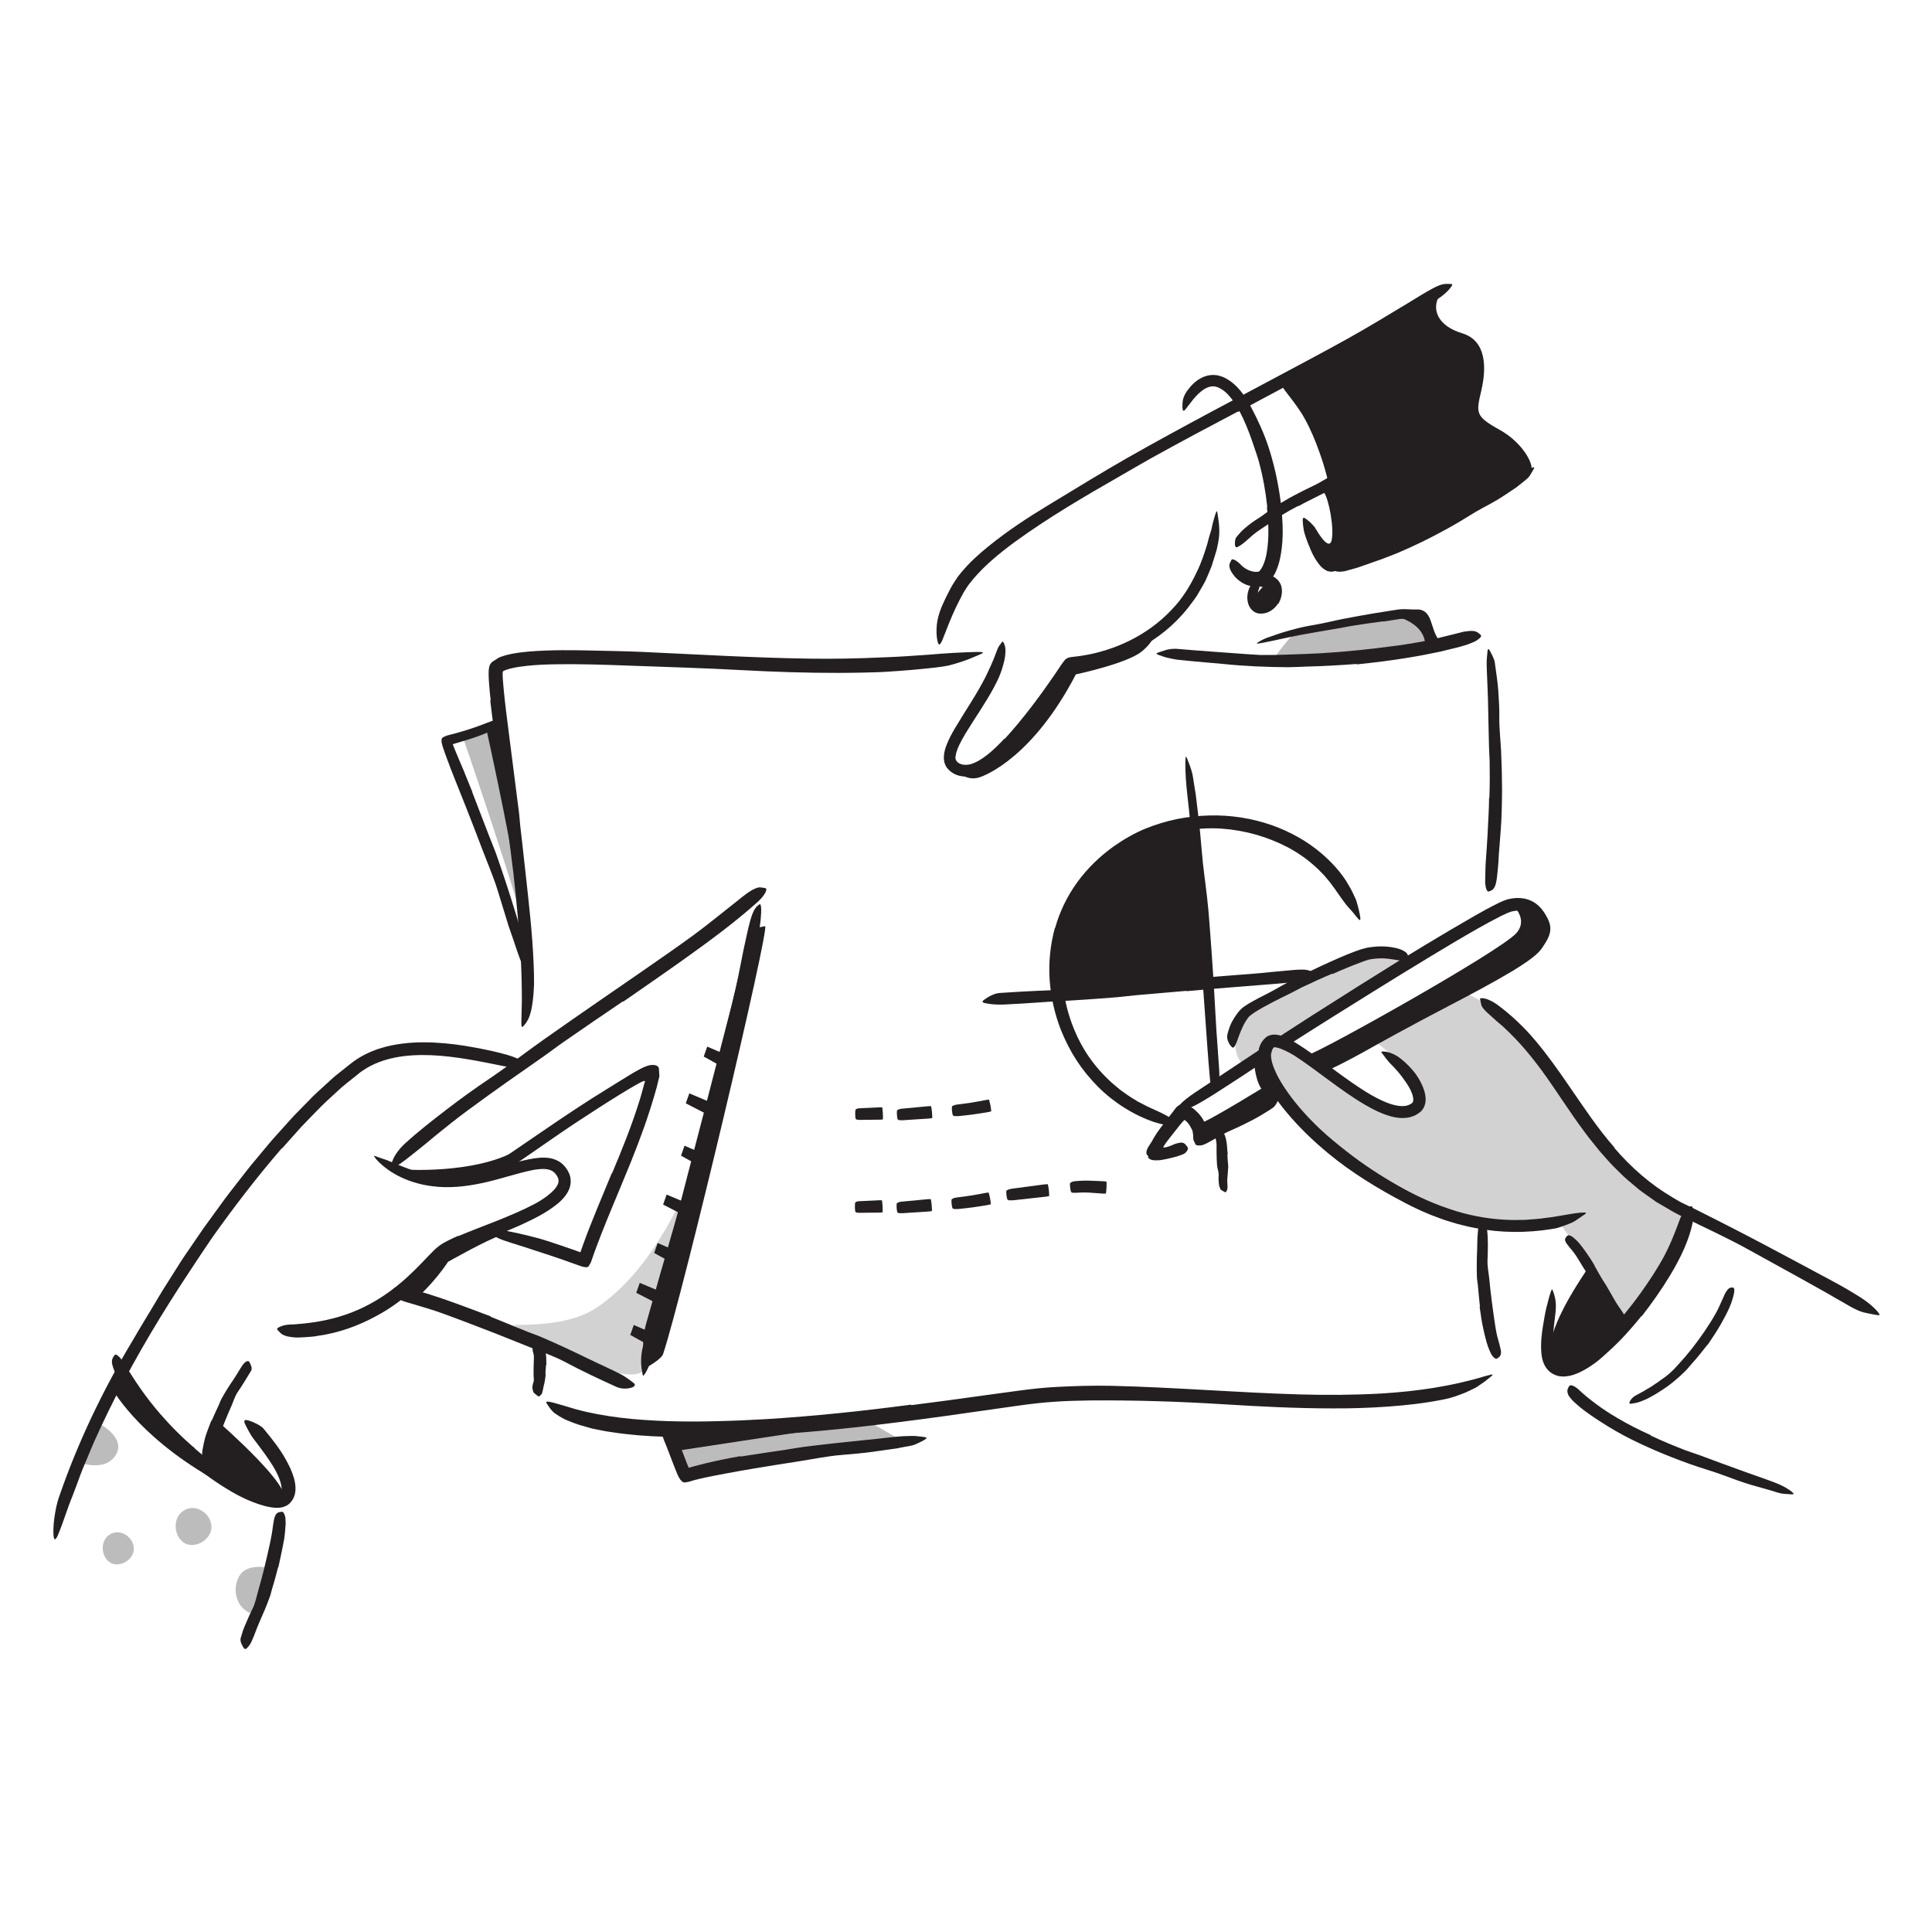 <svg viewBox="0 0 520 520" xmlns="http://www.w3.org/2000/svg"><g fill="#231f20"><path d="m386.33 174.36s-2.54-9.53-5.13-9.55-30.67 4.99-32.24 5.39-7.02 8.34-7.02 8.34 25.54 1.32 36.14-2.45 8.24-1.73 8.24-1.73z" opacity=".3"/><path d="m374.15 165.28c-1.24.22 10.19 1.16 9.45 9.42-.15 1.68-3.07.55-3.07.55h7.53s-4.74-9.24-5.8-9.84-8.11-.13-8.11-.13z"/><path d="m372.26 167.23c-2.85.38-5.69.79-8.52 1.24l-3.09.58c-3.65.58-7.28 1.26-10.92 1.9-1.61.29-3.22.67-4.81 1-2.04.45-4.09.9-6.16 1.25-.65.11-.59-.04-.11-.36.49-.3 1.4-.84 2.55-1.25 4.05-1.46 8.16-2.69 12.44-3.38 2.55-.42 5.16-1.1 7.75-1.61 2.85-.56 5.72-1.06 8.58-1.55 1.76-.3 3.53-.57 5.3-.84l1.02-.16c.37-.05.74-.08 1.1-.09.72-.02 1.42.02 2.09.05l.99.03h.48c.14-.01.33-.01.54 0 .77-.05 1.75.29 2.37.92.96 1.02 1.22 2.16 1.56 3.14.31 1 .62 1.93 1.02 2.78.16.39.4.69.58 1.04.65 1.29.91 1.68.78 2.37-.03.15-.03.33-.07.46-.07.22-.29.29-.66.2-.18-.05-.41-.13-.66-.26-.24-.14-.49-.34-.78-.58-.83-.71-1.43-1.69-1.82-2.66-.42-.97-.7-1.96-.96-2.84-.24-.87-.57-1.67-.79-1.84-.03-.02-.04-.06-.06-.07-.03 0-.05 0-.06-.02 0-.05-.13-.01-.18-.06-.07-.03-.24 0-.36-.02-.04 0-.05 0-.11 0h-.21s-.41.02-.41.02c-1.6 0-2.96-.16-4.08.01l-4.29.67v-.06z"/><path d="m181.55 387.7c-1.04.27 3.81 8.36 3.81 8.36s36.75-5.37 57.25-8.36l-9.83-5.73-51.38 3.34z" opacity=".3"/><path d="m181.39 390.6 48.8-7.41s-49.3.25-49.69 1.19.9 6.22.9 6.22z"/><path d="m199.37 392.03c4.14-.66 8.29-1.28 12.43-1.88 1.51-.23 3.01-.53 4.52-.72 5.34-.67 10.7-1.25 16.05-1.79 2.38-.22 4.77-.49 7.12-.76 1.52-.17 3.04-.33 4.58-.36.77-.02 1.53-.06 2.3-.02.77.09 1.54.17 2.32.26.96.13.82.39.03.84-.4.23-.95.51-1.61.82-.33.15-.68.32-1.07.46-.38.13-.79.24-1.22.31-.76.14-1.5.25-2.26.41l-1.13.23-1.14.16-4.57.64c-3.05.46-6.13.72-9.24.98-3.72.29-7.52 1.09-11.29 1.68-4.14.65-8.29 1.28-12.42 1.99-2.55.42-5.08.88-7.62 1.35-1.57.31-3.17.58-4.73.93-.78.17-1.58.32-2.34.52l-1.15.29-.6.16-.82.26c-.45.07-.9.2-1.34.23-.46-.08-.78-.43-1.06-.78-.59-.79-1.03-2.03-1.27-2.61l-.83-2.13c-.53-1.39-1.07-2.78-1.6-4.17-.24-.6-.48-1.19-.73-1.79-.82-2.25-.8-3.04-.33-3.85.11-.18.2-.4.32-.54.38-.46 1.37.21 2.38 1.83 1.24 2.11 2.1 4.42 2.99 6.68.43 1.13.85 2.27 1.29 3.31l.04.1s0 0 0 0h.02s.01-.01.01-.02c-.31.09.79-.23 1.4-.4 4.19-1.14 8.31-2 12.49-2.73l.02.09z"/><path d="m124.38 197.79s15.64 45.56 17.6 55.37c1.51 7.59-6.59-57.66-6.59-57.66l-11 2.29z" opacity=".3"/><path d="m127.11 213.23 4.63 12.01c.56 1.46 1.19 2.9 1.72 4.37 1.84 5.21 3.57 10.46 5.19 15.75.73 2.34 1.45 4.7 2.1 7.05.9 3 1.57 6.1 1.84 9.24.08.98-.21.89-.72.16-.49-.74-1.32-2.09-1.94-3.76-.56-1.48-1.04-2.97-1.54-4.46l-1.54-4.47c-.93-3.02-1.86-6.05-2.79-9.1-1.1-3.66-2.69-7.31-4.08-10.97-1.52-4.02-3.07-8.04-4.66-12.05-.98-2.47-1.96-4.93-2.95-7.4-.76-1.86-1.46-3.76-2.17-5.65-.36-.98-.68-1.85-1.03-2.95-.2-.68-.43-1.39-.31-1.98.05-.14.06-.33.19-.42.1-.12.26-.17.39-.25.29-.14.59-.29.93-.39.84-.22 1.67-.44 2.5-.66.74-.2 1.47-.42 2.2-.64 1.45-.44 2.88-.93 4.3-1.45.63-.22 1.22-.49 1.85-.71 2.29-.92 3.08-1.02 3.82-.72.17.07.38.12.5.21.21.15.12.42-.22.79s-.94.83-1.78 1.3c-2.52 1.28-5.23 2.29-8.01 3.13-1.22.36-2.44.73-3.67 1.09v.02.01l.37.96c.78 1.94 1.64 3.92 2.48 5.89l2.43 6-.07.03z"/><path d="m111.84 349.67s4.93-4.25 8.74-10.04c0 0 10.51-5.98 14.49-7.25s-4.14-1.52-4.14-1.52l-11.31 5.24-10.94 11.83z"/><path d="m108.73 314.78s18.64 1.27 29.93-4.94l-4.82 6.3s-15.08 5.38-23.82.45c-3.82-2.16-1.28-1.8-1.28-1.8z"/><path d="m130.93 196.34s9.4 42.57 8.97 49c-.33 5.02.46-8.72.46-8.72l-4.98-41.12z"/><path d="m333.95 285.84s-3.34-3.96 0-10.87c3.34-6.92 31.76-19.4 35.75-19.17s9.38 3.74 9.38 3.74l-32.94 20.94s-1.34-2.24-3.76.21-2.43 3.86-2.43 3.86l-5.99 1.29z" opacity=".2"/><path d="m370.61 280.76s8.1 5.63 9.59 10.51 3.05 5.85-1.45 7.45c0 0-14.61-3.02-24.78-12.6-10.18-9.59-9.17-7.87-11.59-5.42s-1.37 7.91.87 12.89c2.24 4.97 24.89 23.92 34.75 28.13s21.31 10.97 29.61 9.16 11.7-2.33 11.7-2.33 18.34 25.37 18.28 27.91 18.05-26.75 16.9-29.89-17.45-6.76-24.83-19.77c-7.37-13.01-24.45-32.7-28.62-35.7-4.17-3.01-6.9-3.9-6.9-3.9l-23.53 13.6z" opacity=".2"/><path d="m325.22 265.85-4.7-44.29s-21.71 3.37-29.86 18.44-5.95 28.32-5.95 28.32l40.51-2.48z"/><path d="m319.34 266.69-13.66 1.18c-1.66.15-3.32.39-4.98.53-5.87.48-11.76.88-17.65 1.18-2.61.16-5.24.33-7.83.52-3.33.12-6.69.64-10.04-.09-1.04-.22-.9-.54-.03-1.12.44-.28 1.05-.72 1.8-1.03.37-.16.77-.34 1.2-.45.43-.09.88-.16 1.36-.18 6.72-.45 13.45-.74 20.28-.98 4.09-.12 8.31-.72 12.47-1.12l13.76-1.3 8.49-.75c4.29-.34 8.6-.68 12.86-1.01 1.66-.12 3.3-.28 4.93-.46 1.64-.15 3.27-.3 4.91-.45.72-.06 1.43-.15 2.16-.17.68-.02 1.24-.03 1.71-.01.47.03.85.11 1.17.2.31.09.56.2.77.34.21.16.37.35.51.54.13.18.31.33.38.48.26.4-.84 1.23-2.79 1.51-5.8.66-11.9 1.05-18.04 1.56-4.56.37-9.15.73-13.74 1.17v-.08z"/><path d="m283.99 249.76c1.23-4.44 3.29-8.65 6-12.36 2.7-3.72 6.03-6.92 9.74-9.58 2.72-1.91 5.61-3.59 8.68-4.84 2.71-1.09 5.5-1.93 8.35-2.53 2.85-.57 5.74-.89 8.63-.96 5.79-.18 11.59.75 17.05 2.65 4.83 1.74 9.42 4.27 13.3 7.61 2.49 2.14 4.77 4.58 6.57 7.35.43.7.84 1.42 1.25 2.13.4.72.72 1.48 1.08 2.22.39.72.57 1.54.8 2.33.24.78.4 1.59.56 2.39.37 2 .03 1.78-1.06.4-.28-.35-.61-.76-.98-1.22-.44-.44-.85-.96-1.34-1.49-.46-.55-.91-1.15-1.37-1.79-.45-.64-.93-1.32-1.42-2.02-.4-.64-.87-1.24-1.33-1.84l-.67-.91-.73-.86-.73-.86-.79-.81c-.52-.55-1.05-1.08-1.62-1.57-2.23-2.03-4.73-3.76-7.42-5.18-5.39-2.81-11.43-4.54-17.68-4.99-3.74-.27-7.6.03-11.38.83-3.77.83-7.44 2.17-10.86 3.89-7.49 3.82-13.89 10.04-17.38 17.77-1.12 2.35-1.88 4.87-2.48 7.41-.58 2.55-.81 5.18-.87 7.8-.05 7.95 2.25 15.99 6.51 22.69 1.67 2.59 3.64 4.95 5.82 7.05 1.08 1.07 2.26 2.01 3.43 2.97l1.84 1.31c.61.45 1.27.8 1.91 1.21l.84.52.88.45c.59.29 1.16.62 1.76.91 2.24 1.06 3.75 1.66 4.76 2.25.51.28.92.49 1.24.75s.56.52.77.79c.19.25.46.51.56.71.17.34-.28.47-1.27.48-.5.02-1.12-.05-1.87-.17-.73-.16-1.57-.38-2.51-.67-5.48-1.9-10.71-5.16-15.04-9.48-2.15-2.17-4.11-4.56-5.8-7.15-1.67-2.6-3.08-5.38-4.23-8.27-1.66-4.31-2.68-8.88-2.99-13.51-.29-4.63.2-9.33 1.42-13.82h.09z"/><path d="m330.36 310.71c.02.78.08 1.57.16 2.42 0 .32.08.62.06.94-.06 1.14-.17 2.27-.25 3.36-.02.49 0 .97.04 1.45.03.31.02.61 0 .92.01.31-.2.62-.32.94-.1.2-.26.18-.54.03-.14-.07-.33-.18-.53-.3-.1-.06-.2-.13-.3-.2-.05-.04-.09-.08-.15-.11-.02-.04-.05-.08-.06-.12-.11-.3-.24-.6-.33-.9-.05-.3-.09-.6-.12-.91-.06-.6-.07-1.21-.02-1.83.08-.74-.21-1.46-.34-2.19-.08-.4-.12-.82-.13-1.24l-.06-1.31c0-.54-.02-1.08-.03-1.61-.02-.81.04-1.61-.03-2.4-.04-.61-.25-1.2-.37-1.8-.03-.13-.08-.26-.09-.4-.03-.25.02-.41.19-.53.08-.06.17-.11.28-.14.14-.04.31-.07.46-.1l.35-.07c.23-.05 1.03.14 1.22.49.53 1.05.68 2.15.79 3.23.08.81.11 1.6.2 2.38h-.07z"/><path d="m323.32 258.7c-.33-4.57-.7-9.15-1.1-13.72-.12-1.67-.33-3.33-.44-5-.4-5.89-.83-11.79-1.34-17.68-.22-2.61-.52-5.23-.81-7.82-.37-3.32-.68-6.68-.57-10.04.02-1.05.18-.92.54-.07.32.86 1.02 2.42 1.41 4.31l.81 5.05c.21 1.69.41 3.39.62 5.08.39 3.39.75 6.8 1.02 10.23.31 4.11.97 8.35 1.43 12.54l.36 3.46.28 3.47.52 6.94c.19 2.85.39 5.7.58 8.54.25 4.32.5 8.65.74 12.94.24 3.33.47 6.6.7 9.89.05.73.11 1.44.12 2.17.04 1.36 0 2.26-.17 2.89-.07.32-.16.56-.28.77-.14.21-.31.37-.46.51-.14.13-.26.31-.35.38-.23.26-1.04-.85-1.24-2.82-.55-5.85-.94-12-1.39-18.19-.32-4.6-.66-9.22-1.05-13.82h.07z"/><path d="m427.36 341.18c.28.42-14.43 19.38-9.18 27.26 4.05 6.07 19.39-12 19.39-12l-10.22-15.26z"/><path d="m337.51 285.52c.07.89.37 5.77 2.41 8.06s4.68 0 4.68 0l-4.64-10.44z"/><path d="m407.13 243.64s4.32 3.66 1.03 7.47c-4.24 4.89-53.69 32.51-56.21 32.84s4.98 3.57 4.98 3.57 54.72-28.33 57.45-34.23c4.6-9.95-7.25-9.65-7.25-9.65z"/><path d="m342.35 291.27s-17.71 10.95-19.17 10.97.91 3.92.91 3.92l21.11-11.39z"/><path d="m21.06 393.53s7.46 3 10.27-2.22c2.49-4.63-4.99-8.37-4.99-8.37z" opacity=".3"/><path d="m52.68 405.98c-1.39-.28-2.88.06-4.06 1.27-2.05 2.1-1.68 5.99.61 7.78 2.86 2.24 7.71-.51 7.68-4.03-.02-2.54-2-4.57-4.23-5.02z" opacity=".3"/><path d="m32.35 412.5c-1.21-.24-2.5.05-3.53 1.1-1.78 1.82-1.46 5.2.53 6.76 2.49 1.94 6.7-.44 6.67-3.5-.02-2.2-1.73-3.97-3.67-4.36z" opacity=".3"/><path d="m72.52 422.01s-5.58-1.34-7.84 1.77-1.76 9.32 3.92 10.87c0 0 3.72-7.77 3.92-12.64z" opacity=".3"/><path d="m29.95 373.37s6.52 12.6 26.96 24.42c4.6 2.66-23.35-23.72-24.03-28.09s-2.93 3.67-2.93 3.67z"/><path d="m54.06 393.23s17.77 12.57 21.74 10.7c4.73-2.23-16.75-20.99-16.75-20.99l-4.99 10.3z"/><path d="m259.5 208.9s1.69.99 3.81.42 14.82-5.79 26.26-27.81c0 0 13.84-2.92 17.79-6.21s3.35-5.41 3.35-5.41-20.73 9.75-22.63 8.78c-1.89-.97-11.49 16.44-15.82 20.58-3.35 3.2-12.75 9.65-12.75 9.65z"/><path d="m337.67 160.76s2.96-4.8 5.11-4.04 1.45 5.21-1.16 6.63c-2.61 1.43-4.58 1.04-3.95-2.59z"/><path d="m354.23 142.5s3.5 6.21 4.2 2.82-.86-11.27-2.1-12.8 2.9-2.87 2.9-2.87 3.14 17.13 1.14 21.11-5.12 1.79-5.35-1.07-2.07-6.25-2.07-6.25l1.27-.94z"/><path d="m345.26 101.81c.69.86 14.23 20.23 14.95 33.79.72 13.55-.05 17.08-.05 17.08s19.73-6.28 26.3-10.13 23.84-14.64 25.38-15.63-1.56-7.56-8.2-11.23-6.35-4.52-4.94-10.59 1.43-13.41-5.14-15.39-8.1-6.3-6.39-9.7-21.48 10.7-22.05 10.98-19.87 10.82-19.87 10.82z"/><path d="m75.83 309.07c-6.64 7.68-12.84 15.76-18.74 24.07-2.08 3.08-4.17 6.15-6.19 9.27-7.24 10.92-13.99 22.19-19.95 33.87-2.61 5.2-5.16 10.47-7.32 15.82-.7 1.71-1.47 3.41-2.1 5.15-.64 1.74-1.27 3.49-1.94 5.21-1.43 3.43-2.46 6.99-3.88 10.42-.86 2.15-1.31 1.71-1.34-.36-.01-1.03.04-2.48.29-4.19.26-1.7.59-3.71 1.34-5.74 5.02-14.52 11.68-28.4 19.6-41.61 2.3-3.99 4.8-7.98 7.19-12.05 1.2-2.03 2.51-4.01 3.76-6.02 1.27-2 2.5-4.02 3.86-5.95l4.39-6.41 4.57-6.29c1.5-2.11 3.11-4.14 4.7-6.19 1.59-2.04 3.16-4.11 4.85-6.08 2.05-2.44 4.04-4.94 6.22-7.28l3.2-3.56c1.07-1.19 2.22-2.3 3.33-3.45l2.54-2.6c.86-.85 1.78-1.65 2.67-2.48l2.69-2.46c.91-.81 1.9-1.53 2.84-2.3.96-.75 1.88-1.53 2.88-2.26 1.03-.72 2.11-1.38 3.23-1.92 2.24-1.11 4.63-1.87 7.05-2.35 3.76-.75 7.55-.9 11.28-.72 3.74.17 7.42.68 11.07 1.36 1.61.31 3.18.6 4.77.97 1.48.35 2.69.66 3.71.94 1.01.29 1.8.59 2.45.84 1.3.5 2 .97 2.55 1.49.25.23.61.46.75.65.54.58-2.16.91-6.53.1-6.42-1.3-12.92-2.66-19.5-2.95-3.27-.13-6.55 0-9.7.61-3.13.63-6.13 1.71-8.69 3.47l-.72.49-.73.59-1.46 1.17c-.97.79-1.97 1.54-2.92 2.37-1.85 1.73-3.75 3.39-5.56 5.18-1.77 1.83-3.58 3.63-5.32 5.49l-5.11 5.72-.07-.05z"/><path d="m123.33 332.71c3.54-1.5 7.04-2.78 10.49-4.16 3.44-1.39 6.85-2.8 10.03-4.49 1.16-.62 2.27-1.3 3.27-2.06 1-.75 1.92-1.56 2.53-2.4.55-.75.77-1.43.67-2.08-.09-.63-.66-1.55-1.25-2.04-.61-.51-1.44-.79-2.45-.84-1.01-.04-2.11.08-3.23.28-4.51.91-9.15 2.6-13.95 3.57-4.25.89-8.72 1.37-13.09.78-5.58-.69-11.16-3.02-14.98-7.12-1.08-1.4-.93-1.18.5-.67.37.11.78.28 1.27.44.51.13 1.02.36 1.59.58.56.24 1.15.49 1.8.73.64.24 1.28.56 1.98.81 2.42.98 4.89 1.78 7.47 2.1 2.56.35 5.18.32 7.79.02 2.62-.25 5.26-.77 7.91-1.42s5.32-1.44 8.09-2.13c1.67-.4 3.39-.81 5.27-.98.46-.06.97-.04 1.45-.06.5.02 1.01.06 1.52.14 1.04.2 2.13.59 3.03 1.31.46.33.82.77 1.18 1.18.29.46.62.85.84 1.39.54 1 .67 2.36.42 3.5-.24 1.19-.84 2.12-1.45 2.92-.32.39-.64.78-.99 1.1-.34.35-.7.66-1.06.95-3.19 2.56-6.68 4.2-10.15 5.79-3.49 1.55-7.03 2.91-10.52 4.3-2.15.86-4.29 1.71-6.33 2.68-1 .49-2.02.98-2.78 1.61-.19.16-.38.3-.57.48l-.59.59c-.39.38-.79.81-1.19 1.22-2.4 2.55-4.92 5.13-7.68 7.41-2.77 2.27-5.7 4.37-8.86 6.05-4.87 2.66-10.12 4.56-15.62 5.33-1.2.26-2.4.29-3.63.39-1.14.04-2.09.15-2.88.05-.79-.08-1.43-.16-1.94-.3-.52-.14-.92-.3-1.25-.49-.33-.21-.57-.45-.79-.7-.2-.22-.46-.43-.57-.61-.18-.31.19-.55 1.01-.89.82-.36 2.05-.5 3.6-.52 4.62-.32 9.26-1.06 13.71-2.59 4.46-1.51 8.69-3.8 12.53-6.7 2.87-2.14 5.51-4.61 8.08-7.29l1.96-2.05c.32-.34.68-.7 1.05-1.06l.54-.54c.2-.19.46-.39.69-.58.95-.82 1.91-1.28 2.81-1.75.91-.47 1.8-.87 2.69-1.26l.05.08z"/><path d="m56.97 382.39c.63-1.44 1.27-2.87 1.95-4.3.25-.52.39-1.08.69-1.59.98-1.79 2.09-3.53 3.24-5.21.49-.76.98-1.52 1.43-2.29.31-.48.6-.98.92-1.46.36-.45.66-.95 1.31-1.17.41-.13.58.07.83.64.12.28.3.68.37 1.04.06.35.01.67-.15.93-1.15 1.87-2.23 3.74-3.51 5.59-.78 1.1-1.17 2.47-1.71 3.73-.61 1.39-1.23 2.79-1.79 4.22-.36.88-.7 1.76-1.02 2.66-.48 1.36-1 2.71-1.43 4.09-.33 1.07-.42 2.19-.72 3.26-.07.23-.11.47-.23.69-.41.83-.73 1.03-1.39 1.01-.15 0-.3 0-.44-.01-.46-.06-.74-.55-.83-1.27-.16-1.08-.12-2.13.09-3.13.17-1.02.42-2.03.68-3.04.46-1.48 1.06-2.94 1.61-4.42l.08.03z"/><path d="m52.48 389.91c3.28 2.86 6.77 5.5 10.48 7.75 1.36.82 2.79 1.47 4.19 2.17 1.54.76 3.12 1.45 4.69 1.92.78.23 1.56.4 2.26.46.77.02.99.03 1.29-.22.16-.14.27-.32.33-.55.08-.28.1-.67.06-1.08-.07-.83-.37-1.78-.73-2.69-.9-2.21-2.32-4.31-3.76-6.33-.92-1.31-1.92-2.57-2.89-3.88l-.72-.99-.62-1.07c-.41-.72-.8-1.46-1.16-2.24-.43-1.02.14-1.12 1.15-.79.51.16 1.17.42 1.89.78.36.18.74.39 1.11.64.18.13.37.26.56.39.16.16.32.33.46.51 2.06 2.52 4.18 5.1 5.85 8.13.84 1.52 1.64 3.09 2.18 4.95.26.94.47 1.95.43 3.13-.01.3-.03.59-.1.92l-.1.48c-.05.18-.11.35-.18.52-.24.7-.7 1.29-1.18 1.82-.19.15-.38.32-.58.45-.37.23-.77.41-1.19.53-.4.12-.91.19-1.22.2-.7.04-1.33-.02-1.92-.11-1.19-.17-2.26-.48-3.31-.82-2.09-.69-4.05-1.56-5.92-2.56-4.08-2.22-7.86-4.85-11.42-7.72-2.19-1.77-4.28-3.65-6.3-5.61-3.06-2.97-5.86-6.2-8.45-9.55-2.01-2.6-3.98-5.19-5.64-8.05-.37-.63-.7-1.26-1.01-1.92-.55-1.24-.82-2.11-.88-2.76-.04-.66.12-1.1.38-1.5.12-.18.23-.4.36-.52.22-.21.54-.1.94.25s.93.93 1.39 1.74c.71 1.2 1.54 2.34 2.27 3.54.75 1.19 1.54 2.37 2.36 3.54 1.64 2.34 3.43 4.64 5.35 6.85 2.85 3.28 5.95 6.39 9.31 9.22l-.05.07z"/><path d="m74.85 421.83c-.5 1.91-.99 3.84-1.6 5.74-.21.7-.34 1.41-.59 2.1-.86 2.43-1.88 4.79-2.92 7.11-.45 1.04-.84 2.1-1.24 3.14-.55 1.32-.97 2.72-2.14 3.76-.39.31-.61.14-.94-.42-.36-.58-.84-1.54-.65-2.33.21-.68.42-1.37.62-2.05.22-.67.53-1.31.8-1.97.54-1.31 1.14-2.6 1.77-3.9.78-1.55 1.09-3.32 1.58-5 .5-1.86 1.05-3.72 1.51-5.62.29-1.16.57-2.34.83-3.52.39-1.79.84-3.59 1.16-5.39.28-1.4.4-2.81.66-4.21.05-.31.12-.61.22-.91.1-.28.2-.5.29-.68.11-.18.26-.31.39-.41.26-.21.53-.29.85-.33.15-.02.29-.05.42-.05.41 0 .7.58.93 1.5.02.64.11 1.31.07 1.94-.03.64-.09 1.27-.15 1.91-.09 1.28-.31 2.56-.58 3.83-.37 1.9-.8 3.82-1.22 5.76h-.09z"/><path d="m270.41 198.88c4.86-5.3 9.27-11.21 13.45-17.31l1.48-2.19.38-.56.2-.28.31-.43c.24-.3.46-.62.77-.82l.25-.11c.03-.13.16-.08.24-.13.18-.06.36-.09.53-.16l1.72-.21c.45-.06.91-.1 1.37-.18 9.07-1.4 17.86-5.6 24.23-12.39 2.89-2.95 5.09-6.55 6.81-10.25 1.18-2.36 2-4.89 2.78-7.41l.5-1.92.59-1.91.44-1.95c.16-.65.37-1.29.55-1.94.51-1.62.57-1.4.77.07.21 1.46.74 4.26.06 7.42-.16.69-.26 1.4-.47 2.08l-.63 2.05-.64 2.05c-.26.67-.55 1.33-.82 1.99-.27.67-.57 1.32-.87 1.98-.3.65-.7 1.26-1.05 1.89l-1.09 1.87c-.36.62-.83 1.19-1.24 1.78-3.35 4.72-7.74 8.7-12.74 11.6-2.98 1.65-6.08 3.23-9.4 4.3-.81.32-1.65.54-2.49.78-.84.23-1.67.51-2.53.66-.85.18-1.71.37-2.56.53l-2.28.31s-.06 0-.08 0c-.08 0-.14.05-.19.11l-.17.22-.78 1.13-1.57 2.32c-1.05 1.55-2.11 3.11-3.2 4.64-2.19 3.07-4.42 6.12-6.91 8.98-1.53 1.77-3.12 3.49-4.82 5.11-1.71 1.62-3.52 3.16-5.59 4.43-1.57.93-3.31 1.78-5.32 1.95-2.02.15-4.16-.55-5.52-2.31-.15-.24-.32-.46-.43-.72l-.28-.78c-.1-.53-.17-1.07-.13-1.57.05-1.02.3-1.95.62-2.82.64-1.74 1.5-3.3 2.39-4.82 2.79-4.68 5.8-9.03 8.15-13.66.52-1.01.94-2.03 1.44-3.04 1.7-3.8 1.77-5 2.64-5.88.16-.2.31-.49.44-.62.22-.22.42.1.71.97.27.86.27 2.27-.1 3.96-.28 1.24-.64 2.48-1.09 3.66-.44 1.2-1.03 2.31-1.6 3.43-1.18 2.22-2.5 4.35-3.84 6.45-1.34 2.09-2.71 4.16-3.96 6.23-.61 1.03-1.19 2.07-1.68 3.1-.48 1.02-.85 2.06-.95 2.9-.5 1.95 2.25 3.18 5.09 1.83 1.44-.6 2.84-1.64 4.18-2.75 1.34-1.13 2.61-2.4 3.84-3.72l.07.05z"/><path d="m333.12 110.8c-7.77 4.1-15.52 8.21-23.19 12.47-2.8 1.55-5.54 3.2-8.32 4.78-9.77 5.59-19.51 11.29-28.58 17.89-3.98 2.95-7.89 6.14-11 9.8-.47.6-.99 1.18-1.43 1.79-.4.64-.83 1.23-1.22 1.9-.77 1.37-1.48 2.76-2.15 4.17-1.33 2.83-2.44 5.73-3.58 8.66-.8 1.8-1.13 1.5-1.44-.34-.16-.92-.19-2.2-.07-3.74.16-1.52.62-3.25 1.37-5.01.67-1.56 1.41-3.08 2.21-4.57l.61-1.11c.22-.37.49-.76.73-1.14l.75-1.14.83-1.03c2.23-2.72 4.75-4.99 7.35-7.09 5.19-4.23 10.74-7.85 16.4-11.27 6.78-4.08 13.75-8.42 20.76-12.42 7.71-4.39 15.5-8.61 23.31-12.8 4.81-2.56 9.62-5.13 14.43-7.69 7.28-3.89 14.61-7.74 21.76-11.72 5.56-3.09 10.89-6.34 16.26-9.58 1.18-.72 2.33-1.43 3.52-2.15 2.21-1.33 3.7-2.15 4.82-2.61 1.14-.42 1.91-.49 2.59-.43.31.02.68-.01.88.03.34.08.11.48-.52 1.25-.63.78-1.74 1.82-3.34 2.85-9.38 6.34-19.79 12.08-30.25 17.79-7.8 4.17-15.63 8.37-23.45 12.55l-.05-.07z"/><path d="m359.89 125.16c1 3.63 1.74 7.32 2.24 11.05.17 1.36.43 2.71.5 4.09.14 2.43.17 4.87-.16 7.37-.17 1.25-.4 2.49-.97 3.84l-.24.5c-.11.17-.24.35-.38.56-.13.21-.32.33-.49.49l-.25.23-.3.17c-.38.23-.9.38-1.41.41-.52 0-1.04-.1-1.43-.3-1.42-.74-2.05-1.77-2.71-2.71-.62-.96-1.13-1.94-1.54-2.93-.55-1.27-1.06-2.54-1.47-3.85l-.29-.98-.17-1.01c-.11-.68-.17-1.36-.19-2.05 0-.87.31-.83 1-.29.34.27.84.64 1.3 1.12.24.24.48.5.72.78.12.14.22.29.35.44.08.16.16.33.23.5.5 1.22 1.02 2.42 1.58 3.57.28.57.58 1.12.87 1.66.26.55.55 1.06.84 1.51.28.44.6.84.78.99.04.03.08.07.08.07s0 .05-.02.08l-.02.05c-.03.07-.05.15-.06.24-.05.18.04.18-.12-.2-.04-.07.03-.03.04-.04l.07-.02s0 0 .07-.05c.05-.06.11-.17.17-.26.13-.16.22-.45.34-.68l.26-.84c.37-1.42.45-3.04.41-4.65-.03-1.62-.21-3.26-.38-4.88-.39-3.58-1.04-7.16-1.95-10.68-.55-2.17-1.19-4.32-1.95-6.43-1.13-3.2-2.42-6.37-4.06-9.31-1.26-2.3-2.82-4.35-4.39-6.37-.32-.46-.68-.88-1.02-1.34-.31-.43-.55-.79-.74-1.11-.18-.32-.25-.64-.33-.9-.14-.52-.12-.9 0-1.29.05-.18.08-.38.14-.52.22-.45 1.12-.06 2.56.87.87.85 1.77 1.71 2.59 2.66.8.96 1.51 1.99 2.23 3.04 1.4 2.11 2.62 4.37 3.72 6.68 1.63 3.44 2.93 7.04 3.99 10.69l-.08.03z"/><path d="m380.12 143.72c2.8-1.26 5.56-2.67 8.3-4.13 1-.54 1.94-1.17 2.93-1.71 3.5-1.93 6.99-3.9 10.44-5.96 1.54-.89 3.05-1.86 4.53-2.83 1.94-1.19 3.82-2.49 6.05-3.21.68-.25.67-.08.34.51-.22.37-.46.78-.7 1.21-.15.24-.3.52-.5.76-.21.23-.43.45-.69.66-.91.73-1.8 1.49-2.73 2.18-.95.66-1.92 1.31-2.89 1.94-1.93 1.29-3.97 2.44-6.06 3.53-2.49 1.31-4.9 2.97-7.4 4.39-2.74 1.58-5.55 3.06-8.39 4.48-.87.45-1.77.84-2.65 1.26s-1.77.84-2.67 1.22c-1.35.6-2.72 1.19-4.11 1.7-.69.26-1.38.55-2.08.8s-1.4.49-2.1.73c-1.07.42-2.16.76-3.24 1.14-1.07.41-2.18.71-3.3 1-.49.12-.97.3-1.48.39-1.91.24-2.55.03-3-.73-.1-.18-.23-.35-.29-.52-.2-.6.5-1.2 1.75-1.58 3.71-1.04 7.55-2.19 11.4-3.66 1.42-.58 2.86-1.09 4.27-1.73l2.13-.92 2.1-1 .04.07z"/><path d="m349.44 136.15c-1.48.75-2.92 1.57-4.35 2.44-.51.33-.98.73-1.49 1.05-.9.58-1.82 1.15-2.71 1.76-.92.58-1.81 1.19-2.7 1.82-.77.57-1.51 1.2-2.2 1.85-.93.8-1.8 1.66-2.99 2.19-.36.17-.56-.11-.61-.64-.03-.51-.05-1.41.37-2.02.4-.5.83-.99 1.26-1.47.44-.47.94-.87 1.43-1.29.98-.83 2.03-1.59 3.14-2.27 1.34-.8 2.54-1.87 3.86-2.74 1.44-.97 2.95-1.85 4.46-2.72.94-.51 1.88-1.03 2.83-1.51 1.43-.76 2.93-1.41 4.35-2.14 1.12-.55 2.15-1.25 3.26-1.84.24-.13.47-.29.72-.4.97-.34 1.36-.23 1.82.42.1.15.22.29.31.45.28.52.07 1.13-.52 1.61-1.76 1.35-3.78 2.21-5.76 3.23-1.47.75-2.98 1.46-4.42 2.3l-.04-.06z"/><path d="m341.09 136.51c-.42-4.07-1.15-8.16-2.23-12.15-.39-1.46-.92-2.87-1.39-4.3-.82-2.52-1.77-5-2.86-7.39-1.12-2.36-2.4-4.71-4.14-6.52-.75-.83-1.65-1.45-2.57-1.86-.94-.4-1.83-.39-2.77-.05-1.18.46-2.28 1.37-3.25 2.42-.49.52-.94 1.1-1.38 1.68-.42.6-.94 1.15-1.38 1.77-.57.76-.8.54-.86-.41-.03-.48-.02-1.14.1-1.93.14-.78.5-1.61 1.05-2.43 1.03-1.39 2.24-2.83 4.11-3.71.91-.45 2.01-.74 3.15-.71.57.02 1.16.1 1.64.27.52.14 1.03.31 1.45.56 1.79.92 3.11 2.21 4.21 3.55 1.07 1.36 2.01 2.78 2.75 4.26 1.85 3.51 3.55 7.19 4.77 10.97 1.33 4.15 2.3 8.4 2.95 12.7.4 2.65.66 5.32.76 8 .09 2.03.04 4.09-.2 6.14s-.61 4.12-1.46 6.13c-.31.78-.75 1.54-1.25 2.27-.3.34-.55.7-.97 1.08-.41.38-.98.6-1.48.77-1.94.55-3.94.19-5.53-.8-.68-.44-1.33-.91-1.86-1.51-1.92-2.25-1.73-3.34-1.22-4.18.11-.19.17-.39.26-.5.19-.34 1.45.25 2.51 1.4 1.63 1.71 3.92 2.15 4.94 1.76 0 0 .01-.04.02-.05.02-.06.2-.27.34-.41.24-.41.52-.8.72-1.32.43-.99.76-2.19.95-3.45.62-3.76.48-7.93.02-12.01l.09-.02z"/><path d="m343.97 162.49c-.44.66-.98 1.22-1.62 1.69-.65.45-1.42.84-2.35.94-.66.08-1.39.06-2.01-.23-1.13-.51-1.78-1.55-2.04-2.44-.27-.91-.28-1.79-.15-2.64.14-.75.38-1.49.77-2.14.24-.42.55-.84.99-1.16.47-.29 1.1-.36 1.61-.2.32.12.2.34.02.68-.09.17-.18.39-.21.62-.04.22-.02.46-.02.59-.15.33-.36.83-.41 1.33-.02.47-.19 1.03-.17 1.59 0 .34.14.62.31.79.17.16.34.22.52.27.35.14 1.11-.13 1.67-.77.34-.38.6-.82.74-1.34.22-.78.16-1.6-.24-2.06-.23-.3-.82-.2-1.1-.03-.06.04-.09.11-.14.1-.09 0-.16-.05-.3-.08-.15-.05-.37-.08-.67-.12-.14-.02-.28-.01-.42-.02-.23-.02-.41-.1-.54-.34-.14-.23-.17-.62.03-1.05.29-.64.84-1.14 1.46-1.36.61-.25 1.27-.33 1.97-.23.68.09 1.47.45 2.04 1.02.51.49.91 1.11 1.12 1.74.27.95.25 1.84.09 2.64s-.44 1.54-.87 2.25l-.07-.04z"/><path d="m358.55 262.07c-2.71 1.14-5.39 2.37-8.05 3.63-.97.47-1.9 1.01-2.86 1.49-3.39 1.67-6.84 3.33-9.99 5.31l-.98.7c-.29.26-.49.4-.74.71-.47.62-.88 1.3-1.24 2.01-.44.91-.84 1.85-1.2 2.8l-.51 1.43c-.07.24-.18.47-.3.71-.12.23-.19.47-.34.71-.42.58-.6.52-1.14-.14-.28-.33-.53-.81-.76-1.41-.18-.59-.19-1.26-.01-1.92.34-1.17.69-2.34 1.32-3.39.3-.53.62-1.05.98-1.55.18-.25.37-.5.56-.75.22-.25.35-.47.68-.75.28-.25.62-.57.88-.74l.76-.5c.51-.35 1-.6 1.51-.89.99-.58 1.99-1.09 3-1.59 2.42-1.18 4.78-2.65 7.2-3.91 2.67-1.38 5.37-2.68 8.09-3.96 1.68-.78 3.37-1.53 5.06-2.28 1.29-.56 2.59-1.1 3.92-1.6.65-.26 1.36-.47 2.03-.71.72-.2 1.47-.42 2.19-.51 2.26-.34 4.57-.36 6.81.13.49.11.98.2 1.45.39.87.36 1.4.67 1.71 1.01.3.36.41.69.42 1.08 0 .18.04.36.02.51-.04.25-.27.39-.64.46-.38.06-.91.09-1.51-.03-1.8-.26-3.5-.61-5.22-.58-.85 0-1.7.07-2.54.21l-.63.12-.57.17c-.35.09-.8.27-1.24.43-2.61.97-5.39 2.1-8.08 3.31l-.04-.07z"/><path d="m434.53 308.99c4.5 5.25 9.73 9.83 15.7 13.33 1.08.65 2.16 1.3 3.31 1.82l3.49 1.7c8.18 4.1 16.32 8.3 24.38 12.65 3.59 1.92 7.2 3.84 10.76 5.75 2.28 1.24 4.58 2.47 6.8 3.85 2.24 1.34 4.45 2.78 6.25 4.77 1.07 1.3.82 1.24-.68.98-.76-.11-1.74-.37-2.97-.61-1.19-.31-2.38-.92-3.66-1.63-8.99-5.25-18.26-10.26-27.55-15.4-5.57-3.08-11.59-5.81-17.44-8.7-.8-.4-1.63-.8-2.43-1.25l-2.38-1.39-2.37-1.39-2.24-1.59c-.74-.53-1.5-1.05-2.23-1.6l-2.1-1.77c-.69-.6-1.42-1.16-2.08-1.79l-1.95-1.92c-1.65-1.53-3.05-3.28-4.56-4.94-.71-.86-1.4-1.74-2.1-2.61-.71-.86-1.39-1.74-2.04-2.65-4.05-5.39-7.56-11.12-11.45-16.44-3.04-4.12-6.26-7.96-9.91-11.35-.76-.8-1.65-1.4-2.45-2.15-1.5-1.39-2.54-2.21-3.17-2.95-.32-.36-.54-.69-.69-1.01-.12-.36-.18-.7-.23-1.01-.04-.29-.16-.59-.18-.77-.14-.51 1.9-.43 4.52 1.4 3.78 2.78 7.34 6.12 10.45 9.85 3.12 3.72 5.95 7.7 8.68 11.68 4.07 5.89 7.95 11.82 12.56 17.05l-.06.07z"/><path d="m377.89 257.81c4.15-2.53 8.31-5.05 12.51-7.53l6.33-3.68c2.13-1.21 4.25-2.41 6.54-3.52.44-.2.81-.41 1.31-.6.51-.18 1.04-.4 1.54-.5 1-.23 2.07-.34 3.17-.26s2.24.38 3.25.94c1.01.55 1.86 1.32 2.52 2.16.29.37.55.76.79 1.14.21.36.43.72.64 1.13.4.79.84 1.85.78 3.06-.05 1.19-.49 2.12-.9 2.9-.43.78-.89 1.48-1.35 2.14-.21.31-.6.78-.9 1.09-.32.31-.64.64-.96.89-.65.56-1.3 1.04-1.96 1.51-1.32.94-2.66 1.78-4.02 2.61-5.42 3.25-10.95 6.16-16.49 9.06-4.92 2.56-9.84 5.18-14.66 7.8-6.22 3.35-12.26 7.02-18.68 9.96-2.01.91-1.89.56-.59-.89.67-.7 1.53-1.85 2.8-2.86 1.25-1.06 2.77-2.19 4.52-3.26 12.58-7.19 25.51-13.59 38.21-20.46 1.88-1.04 3.76-2.14 5.57-3.33.9-.59 1.78-1.21 2.61-1.86.4-.32.81-.66 1.15-.99.16-.17.37-.34.48-.5.13-.17.25-.29.41-.54.59-.88 1.18-1.79 1.46-2.58.27-.8.23-1.2-.17-2.06-.19-.39-.48-.87-.74-1.28-.26-.39-.55-.75-.86-1.05-.63-.61-1.35-1.02-2.16-1.22-.89-.22-1.89-.19-2.91.04-.26.05-.51.12-.73.22-.23.1-.45.15-.7.26l-1.58.73c-2.13 1.08-4.27 2.24-6.38 3.44-4.24 2.4-8.43 4.91-12.61 7.44-5.15 3.11-10.28 6.26-15.39 9.44-7.69 4.79-15.35 9.56-22.98 14.46-.09.06-.18.1-.27.16-.56.31-1.22.34-1.84.25-.28-.04-.5-.09-.71-.13s-.28-.05-.41-.06c-.51-.07-.92.34-1.09.78-.31.62-.39 1.6-1.22 2.65-.21.24-.48.46-.72.62l-.54.36-1.09.73c-2.9 1.93-5.8 3.84-8.73 5.72-1.29.83-2.54 1.66-3.85 2.48-4.87 3.02-6.5 3.78-8.01 3.71-.34-.02-.76.02-1-.06-.84-.26.84-2.04 4.32-4.39 7.61-5.04 15.51-10.28 23.55-15.6 2.58-1.66 5.2-3.35 7.82-5.05 8.24-5.27 16.56-10.49 24.9-15.67l.06.07z"/><path d="m317.76 297.43.16-.09c.09-.03.19-.05.28-.07l.14-.02h.07s.04-.01.04-.01c0-.02.02.2.01.11s.02 0 .02 0l.65.05c.21 0 .43.08.65.16.22.06.43.21.65.33.21.12.43.27.64.42s.42.29.61.49l.58.55c.2.15.41.42.5.52.46.55.92 1.14 1.25 1.83.18.34.32.7.44 1.06l.1.27s0 .04 0 .06v.1c.03.09 0 .24 0 .37l-.04.2s.12-.03.17-.05c.12-.06.22-.12.33-.15l.33-.1s.3-.13.48-.21l.62-.29 2.48-1.18c1.65-.8 3.3-1.61 4.94-2.44 1.46-.74 2.86-1.58 4.27-2.38.9-.52 1.79-1.07 2.7-1.58.96-.43 1.96-.78 3.05-.96.8.1.68.07.46.82-.23.72-.7 1.95-1.58 2.81-.86.63-1.78 1.15-2.68 1.71-.91.55-1.81 1.1-2.76 1.59-1.88.99-3.8 1.93-5.78 2.79-1.18.51-2.34 1.13-3.5 1.77l-2.23 1.26c-.96.54-2.04 1.14-2.82 1.13-.34.03-.63 0-.89-.07-.12-.02-.32-.11-.32-.21l-.13-.28-.39-.81c-.05-.05-.05-.19-.06-.32l-.03-.38c0-.26-.06-.49-.03-.78l-.18-1.09-.2-.45c-.15-.29-.31-.59-.49-.9l-.3-.44c-.05-.07-.11-.14-.17-.22-.04-.05-.06-.07-.09-.12-.12-.15-.25-.29-.41-.43-.1-.09-.2-.18-.32-.26-.06-.04-.12-.09-.18-.1-.06.02-.1.08-.14.12-.18.19-.37.4-.56.62l-.15.17-.27.33-.56.69-2.43 3.08c-.46.59-.95 1.23-1.33 1.84-.07.12-.14.23-.19.34-.03.06-.05.11-.07.17-.05.08.11.05.17.06.34-.01.67-.1.98-.19.62-.18 1.12-.4 1.51-.56.09-.04.17-.08.24-.12 0-.01.14-.05.24-.09l.33-.1c.82-.22 1.38-.33 1.8-.22.43.14.73.43.98.81.12.17.26.32.33.47.13.26.05.53-.19.91-.23.38-.63.77-1.21.96l-1.3.47c-.14.06-.64.17-1.03.28l-1.25.31c-.84.2-1.67.36-2.49.48-.75.06-1.46.06-2.01-.04-.57-.09-.93-.33-1.15-.69l-.09-.14v-.02s-.02 0-.02 0c-.2.12.27-.17.22-.14s-.04-.04-.04-.04l-.06-.05-.2-.19c-.06-.06-.14-.12-.2-.2-.04-.09-.06-.18-.08-.29-.07-.41.03-1.01.47-1.73.41-.72 1.01-1.45 1.35-2.22.35-.57.71-1.17 1.11-1.76.1-.15.2-.29.31-.44l.18-.25.32-.44 1.32-1.74 1.34-1.73 1.27-1.65c.21-.29.43-.57.68-.77.25-.19.51-.29.74-.43l.03.1z"/><path d="m429.19 340.72c.7 1.24 1.39 2.48 2.12 3.7.26.45.59.85.85 1.29.91 1.58 1.83 3.17 2.74 4.75.41.7.88 1.37 1.35 2.01.57.86 1.17 1.7 1.58 2.68.13.31-.14.45-.58.44-.43-.02-1.09-.16-1.55-.57l-1.16-1.12c-.36-.39-.67-.82-1-1.24-.64-.85-1.23-1.73-1.7-2.7-.58-1.15-1.45-2.16-2.16-3.25-.79-1.2-1.55-2.42-2.31-3.63l-1.41-2.24c-.71-1.13-1.37-2.31-2.13-3.39-.58-.85-1.32-1.57-1.92-2.41-.13-.18-.28-.35-.4-.54-.39-.75-.36-1.09.02-1.54.09-.1.16-.22.26-.3.31-.29.81-.21 1.34.17 1.58 1.13 2.66 2.7 3.78 4.25.41.58.81 1.17 1.2 1.77l1.12 1.83-.06.04z"/><path d="m441.82 354.2c-2.71 3.34-5.57 6.57-8.81 9.48-1.19 1.06-2.32 2.18-3.64 3.13-1.15.84-2.36 1.63-3.69 2.3-1.3.68-2.78 1.24-4.46 1.36-.41.06-.86 0-1.3-.04-.44-.01-.88-.2-1.31-.34-.84-.32-1.57-.86-2.14-1.53-1.15-1.37-1.47-2.99-1.62-4.44-.2-2.6.08-5.07.48-7.46.26-1.53.5-3.05.85-4.55l.57-2.22.29-1.1c.1-.37.25-.72.36-1.09.31-.91.39-.8.68.05.35.85.76 2.47.67 4.26-.02.4-.03.79-.07 1.18l-.14 1.16-.27 2.3c-.17 1.52-.28 3.02-.4 4.46-.08 1.43-.06 2.86.25 4 .31 1.13.83 1.88 1.74 2.18.06.03.12.06.19.08l.22.02c.15 0 .29.06.47.05.35-.04.69-.04 1.07-.18.19-.06.37-.09.56-.16l.57-.25c.38-.14.76-.39 1.14-.59 1.52-.89 2.95-2.09 4.34-3.3 1.53-1.34 3-2.8 4.41-4.32 1.42-1.51 2.82-3.06 4.15-4.68 1.64-1.98 3.23-4.02 4.73-6.12 2.26-3.19 4.44-6.47 6.27-9.89 1.4-2.67 2.53-5.41 3.55-8.16.23-.6.45-1.19.68-1.8.48-1.1.75-1.83 1.15-2.29.45-.44.84-.66 1.25-.83.19-.07.37-.19.51-.23.24-.06.38.17.55.69.09.26.16.6.24 1 .1.41-.02.81-.07 1.29-.87 5.66-3.5 10.98-6.52 15.95-2.25 3.7-4.76 7.25-7.43 10.68l-.08-.05z"/><path d="m444.3 386.39c3.08 1.45 6.25 2.77 9.46 4 1.18.44 2.38.8 3.56 1.23 4.16 1.53 8.33 3.11 12.54 4.6 1.87.67 3.75 1.33 5.61 1.99 2.37.87 4.85 1.7 6.9 3.39.64.52.4.64-.34.6-.71-.1-2.05-.03-3.4-.42-2.38-.77-4.85-1.42-7.31-2.12-2.45-.75-4.88-1.62-7.31-2.54-2.91-1.1-6.04-1.95-9.05-3.03-3.31-1.18-6.59-2.46-9.82-3.86-1.99-.86-3.96-1.78-5.91-2.74-2.95-1.46-5.82-3.13-8.58-4.92-2.14-1.41-4.27-2.79-6.21-4.54-.42-.39-.88-.73-1.26-1.18-.36-.4-.65-.75-.87-1.06s-.3-.63-.38-.88c-.14-.52-.07-.91.14-1.32.09-.18.17-.39.28-.53.37-.46 1.32-.1 2.4.81 1.5 1.45 3.17 2.78 4.92 4.08s3.62 2.53 5.58 3.67c2.89 1.71 5.94 3.27 9.07 4.67l-.03.08z"/><path d="m132.06 188.5c-.16-1.46-.31-2.92-.42-4.42-.06-.75-.1-1.5-.12-2.3v-.35c-.01-.16 0-.34 0-.5.02-.34 0-.68.08-1 .03-.33.12-.64.23-.94.13-.28.39-.5.54-.77l1.63-1.06c.13-.09.28-.18.42-.24l.4-.14.61-.2c.83-.31 1.58-.42 2.37-.61 1.55-.3 3.06-.48 4.56-.61 5.99-.48 11.83-.39 17.68-.25 4.26.1 8.52.16 12.76.35 14.96.68 29.86 1.58 44.78 1.81 6.62.1 13.27-.02 19.82-.33 4.21-.13 8.42-.44 12.63-.73 4.2-.37 8.4-.63 12.63-.73 2.64-.05 2.33.18.2 1.05-1.07.42-2.58 1.14-4.46 1.7-.94.29-1.95.63-3.05.89-1.1.21-2.27.4-3.49.54-4.33.49-8.67.87-13.01 1.13-2.17.15-4.35.18-6.52.24s-4.35.06-6.52.08c-8.7.02-17.39-.27-26.11-.74-10.42-.57-21.26-.88-31.89-1.27-5.84-.21-11.68-.39-17.48-.32-2.9.04-5.8.13-8.63.44-1.41.15-2.81.36-4.13.68-.34.06-.65.17-.95.27l-.46.15c-.12.04-.22.06-.28.1l-.44.22c-.14.1-.12.3-.14.45 0 .1 0 .2-.01.3v.56c.03.43.05.86.08 1.3.06.88.14 1.76.23 2.65.17 1.78.38 3.56.59 5.35l1.36 10.72c.69 5.42 1.39 10.85 2.08 16.27.2 1.35.24 2.73.4 4.08l.47 4.07c.3 2.71.6 5.42.9 8.11.92 8.39 1.9 16.62 2.23 25.02.07 1.85.14 3.66.11 5.54-.29 6.97-1.31 9.21-2.33 10.48-.25.29-.52.67-.72.81-.35.23-.39-.34-.36-1.56.03-1.24.07-3.14.13-5.57 0-3.64-.09-7.36-.27-11.12-.19-3.76-.49-7.57-.83-11.41s-.73-7.7-1.17-11.59c-.47-3.88-.97-7.77-1.49-11.66-.09-1.46-.67-2.86-.79-4.32l-.56-4.35c-.38-2.9-.76-5.81-1.15-8.72-.76-5.82-1.56-11.64-2.25-17.52l.09-.03z"/><path d="m365.14 178.71c-4.51.33-9.02.6-13.53.7-1.65.07-3.29.16-4.94.17-5.81-.04-11.61-.27-17.38-.87-2.56-.23-5.13-.45-7.67-.68-1.63-.17-3.26-.3-4.89-.49-.81-.12-1.61-.31-2.41-.48-.8-.16-1.58-.5-2.37-.74-.98-.35-.81-.5.1-.8.54-.18 1.18-.39 1.88-.61.77-.2 1.65-.3 2.58-.29 6.57.57 13.11 1 19.74 1.49.99.08 1.99.14 3 .18h3.05c2.04 0 4.09-.13 6.12-.17 2.24-.05 4.47-.19 6.71-.28 2.23-.17 4.47-.26 6.7-.49 2.75-.23 5.5-.51 8.24-.83 2.08-.26 4.16-.53 6.23-.79 2.07-.31 4.14-.61 6.19-1 3.18-.59 6.25-1.41 9.36-2.17.69-.16 1.35-.37 2.04-.52 1.3-.21 2.17-.28 2.81-.19.65.12 1.05.34 1.4.67.16.15.36.28.47.43.18.25.03.53-.39.89s-1.09.83-2.01 1.16c-1.35.57-2.76.97-4.19 1.33-1.43.37-2.88.72-4.34 1.06-2.93.63-5.93 1.2-8.94 1.68-4.48.73-9.01 1.29-13.54 1.75l-.02-.09z"/><path d="m400.87 214.69c.12-3.29.13-6.61.07-9.93-.03-1.21-.15-2.42-.17-3.63-.07-4.28-.22-8.57-.28-12.87-.03-1.91-.17-3.82-.22-5.71-.04-1.21-.12-2.43-.13-3.65-.05-1.22.13-2.44.23-3.66.09-.76.3-.67.66-.04.18.31.41.76.66 1.29.12.27.25.56.37.87.06.16.1.32.18.48.03.17.06.34.09.51.32 2.46.74 4.9.92 7.37.17 2.47.34 4.95.29 7.45-.03 3 .35 6.09.49 9.15.16 3.37.24 6.75.25 10.13-.01 2.08-.03 4.17-.11 6.25-.06 3.16-.4 6.32-.61 9.45-.12 1.21-.18 2.42-.24 3.63-.07 1.21-.2 2.4-.33 3.6-.05.53-.1 1.05-.2 1.58-.09.49-.18.89-.28 1.23-.11.33-.26.59-.39.8-.27.42-.56.63-.93.77-.17.07-.34.16-.49.19-.49.1-.82-.79-.97-2.26.08-2.13.02-4.32.22-6.49.06-1.09.14-2.19.23-3.29.06-1.1.13-2.2.2-3.31.13-3.29.4-6.59.41-9.91h.09z"/><path d="m398.33 351.7c-.2-1.92-.4-3.85-.56-5.78-.06-.71-.23-1.4-.25-2.11-.09-2.51-.05-5.02.06-7.53.04-1.11.02-2.23.08-3.33.06-.71.1-1.42.18-2.13.15-.7.46-1.39.72-2.06.18-.42.36-.33.64.08.26.41.8 1.14 1.03 1.93.33 2.77.25 5.46.14 8.29-.09 1.69.29 3.41.47 5.13.19 1.89.38 3.79.63 5.69.15 1.17.3 2.34.47 3.51.28 1.77.48 3.57.83 5.31.25 1.36.75 2.66 1.02 4.01.06.3.15.58.19.89.03.28.02.52 0 .72-.03.2-.1.38-.17.52-.14.29-.33.47-.59.63-.12.07-.23.16-.34.21-.35.16-.83-.23-1.38-.97-1.23-2.26-1.75-4.75-2.32-7.28-.43-1.87-.64-3.81-.94-5.73l.08-.02z"/><path d="m245.25 378.2c6.49-.81 12.97-1.7 19.47-2.61l9.77-1.33c3.25-.43 6.62-.81 9.95-.97 4.86-.26 9.69-.39 14.5-.3 16.96.38 33.76 1.82 50.58 2.31 7.46.23 14.96.17 22.33-.24 9.46-.58 18.86-1.93 27.8-4.65 2.83-.8 2.56-.62.5 1.01-.5.45-1.17.86-1.92 1.38-.73.6-1.67 1.01-2.68 1.49-1.01.5-2.14.95-3.36 1.36-.61.22-1.24.43-1.89.61-.66.16-1.33.31-2.02.46-4.9.97-9.83 1.52-14.76 1.87-4.92.35-9.84.5-14.76.48-9.83 0-19.62-.5-29.43-1.11-11.73-.73-23.94-1.13-35.86-1.03-3.27.05-6.55.12-9.79.36-3.24.21-6.46.6-9.73 1.06l-19.62 2.78c-8.07 1.12-16.15 2.15-24.25 3.05-12.27 1.35-24.66 2.28-36.94 2.56-4.77.11-9.51.12-14.24-.04-4.73-.14-9.46-.49-14.2-1.23-.52-.08-1.04-.15-1.56-.23l-1.55-.3c-1.03-.21-2.07-.38-3.1-.69-.96-.28-1.83-.53-2.63-.76-.8-.24-1.51-.55-2.16-.79-.65-.26-1.23-.48-1.75-.73-.51-.27-.97-.51-1.37-.76-.79-.51-1.42-.88-1.86-1.36-.44-.46-.76-.88-1.01-1.28-.23-.37-.57-.77-.67-1.03-.32-.84 2.67.2 7.86 1.73 7.8 2.14 16.26 2.94 24.85 3.23 4.3.12 8.64.14 13.02.01 4.37-.09 8.76-.28 13.16-.54 13.07-.79 26.21-2.18 39.29-3.91l.03.1z"/><path d="m146.97 367.38c-.05.69-.11 1.38-.16 2.07-.02.26.06.52.04.78-.1.94-.26 1.92-.53 2.86-.06.21-.08.42-.12.63l-.14.63c-.07.26-.12.53-.22.79-.15.24-.41.45-.65.65-.17.12-.35.03-.64-.19-.27-.22-.78-.6-1-.91-.09-.25-.12-.47-.17-.7-.04-.22-.13-.45-.09-.66.04-.42.12-.86.29-1.32.23-.57.04-1.16.03-1.77 0-.69 0-1.39.01-2.08.01-.44.03-.88.04-1.32 0-.67.08-1.34.02-2-.04-.51-.3-1.03-.32-1.55 0-.11-.04-.23-.03-.34 0-.21.15-.35.31-.43.09-.04.19-.08.31-.1.15-.02.33-.03.49-.04l.39-.03c.27-.02 1.07.2 1.28.5.22.22.32.43.46.65.14.21.26.43.29.64.09.42.14.85.16 1.28.04.64 0 1.29.04 1.96h-.08z"/></g><path d="m297.81 317.97s-.01 0-.02 0c-.03.05-.06.06-.09.04-.77-.12-1.54-.09-2.32-.15-.78-.04-1.57-.08-2.4-.09-.82-.02-1.66 0-2.48.06-.81.09-1.64 0-2.39.51-.03.01-.05.07-.08.07 0 0-.01 0-.02.02-.05.15-.04.69.02 1.21s.17 1.05.25 1.18c0 .01.01.02.02.02.03 0 .06.04.09.05.07.04.14.11.2.13h.19c.74.08 1.45-.04 2.16-.05.71-.02 1.4-.01 2.12.02.71.03 1.45.09 2.2.15.75.03 1.5.17 2.26.11.03-.02.06 0 .08.05 0 .01.01.01.02.01.07-.15.17-1.02.2-1.67s.03-1.52-.03-1.68z" fill="#242021"/><path d="m282 318.66s-.01 0-.02.01c-.03.05-.06.07-.1.06-.92.02-1.82.21-2.73.31l-2.73.36-2.73.36c-.9.16-1.83.11-2.7.63-.03.01-.06.07-.09.07 0 0-.01 0-.02.02-.06.15-.05.69.01 1.21s.19 1.05.27 1.18c0 .01.02.02.02.02.03 0 .08.04.11.05.08.04.16.11.24.13h.22c.89.05 1.76-.12 2.63-.2l2.62-.29 2.62-.29c.87-.12 1.75-.14 2.62-.34.03-.02.07 0 .1.04 0 0 .02.01.02 0 .05-.17.01-1.04-.06-1.68s-.24-1.5-.33-1.65z" fill="#242021"/><path d="m266.04 320.92s-.01 0-.02.01c-.02.05-.05.08-.09.06-.83.07-1.62.3-2.43.42-.81.15-1.61.29-2.41.41-.8.13-1.61.24-2.43.34-.81.14-1.65.07-2.43.56-.03.01-.05.07-.08.07 0 0-.01 0-.02.02-.05.15-.05.69 0 1.21s.16 1.05.24 1.18c0 .01.01.02.02.02.03 0 .07.04.1.05.07.04.15.11.22.13h.21c.81.08 1.61-.07 2.42-.14.81-.08 1.62-.18 2.42-.29.81-.11 1.61-.23 2.41-.36.8-.15 1.6-.21 2.38-.45.03-.02.06-.01.1.03 0 0 .01.01.02 0 .04-.17-.07-1.03-.19-1.67s-.34-1.48-.43-1.63z" fill="#242021"/><path d="m250.5 322.7s-.01 0-.02 0c-.02.05-.05.07-.08.05-.76-.03-1.49.11-2.24.16l-2.24.21-2.24.21c-.74.11-1.5 0-2.22.48-.03.01-.05.07-.08.06 0 0-.01 0-.02.02-.05.15-.06.69-.03 1.21s.12 1.05.19 1.19c0 .01.01.02.02.02.03 0 .06.04.09.05.06.05.13.12.19.14h.19c.73.11 1.45-.02 2.18-.05l2.17-.14 2.17-.14c.72-.07 1.45-.05 2.17-.2.03-.02.06 0 .09.04 0 0 .01.01.02 0 .05-.16.01-1.03-.05-1.68s-.19-1.51-.26-1.66z" fill="#242021"/><path d="m237.36 323.02s0 0-.01 0c-.02.05-.04.07-.07.05-.59-.07-1.17.03-1.76.04l-1.76.08-1.76.08c-.59.07-1.18-.08-1.76.35-.02 0-.04.07-.06.06 0 0 0 0-.01.02-.05.14-.08.68-.07 1.2s.05 1.06.1 1.2c0 .01.01.02.01.02.02 0 .05.05.07.06.05.05.1.12.15.15l.15.02c.57.14 1.15.05 1.72.07l1.72-.02 1.72-.02c.57-.03 1.15.04 1.72-.07.02-.02.04 0 .07.05 0 .01 0 .01.01 0 .04-.16.03-1.03 0-1.68s-.12-1.52-.17-1.67z" fill="#242021"/><path d="m266.13 295.91s-.01 0-.02.01c-.02.05-.05.08-.08.06-.83.07-1.62.3-2.43.42-.81.15-1.61.29-2.41.41-.8.13-1.61.24-2.43.34-.81.14-1.65.07-2.43.56-.03.01-.05.07-.08.07 0 0-.01 0-.02.02-.05.15-.05.69 0 1.21s.16 1.05.24 1.18c0 .01.01.02.02.02.03 0 .07.04.1.05.07.04.15.11.22.13h.21c.81.08 1.61-.07 2.42-.14.81-.08 1.62-.18 2.42-.29.81-.11 1.61-.23 2.41-.36.8-.15 1.6-.21 2.38-.45.03-.02.06-.01.1.03 0 0 .02.01.02 0 .04-.17-.07-1.03-.19-1.67s-.34-1.48-.43-1.63z" fill="#242021"/><path d="m250.58 297.68s-.01 0-.02 0c-.02.05-.05.07-.08.05-.75-.03-1.49.11-2.24.16l-2.24.21-2.24.21c-.74.11-1.5 0-2.22.48-.03.01-.05.07-.08.06 0 0-.01 0-.02.02-.05.15-.06.69-.03 1.21s.12 1.05.19 1.19c0 .01.01.02.02.02.03 0 .06.04.09.05.06.04.13.12.19.14h.19c.73.11 1.45-.02 2.18-.05l2.17-.14 2.17-.14c.72-.07 1.45-.05 2.17-.2.03-.02.06 0 .09.04 0 0 .01.01.02 0 .05-.16.01-1.03-.05-1.68s-.19-1.51-.26-1.66z" fill="#242021"/><path d="m237.44 298.01s0 0-.01 0c-.02.05-.04.07-.07.05-.59-.07-1.17.03-1.76.04l-1.76.08-1.76.08c-.59.07-1.18-.08-1.76.35-.02 0-.04.07-.06.06 0 0 0 0-.01.02-.05.14-.08.68-.07 1.2s.05 1.06.1 1.2c0 .01.01.02.01.02.02 0 .05.05.07.06.05.05.1.12.15.15l.15.02c.57.14 1.15.05 1.72.07l1.72-.02 1.72-.02c.57-.03 1.15.04 1.72-.07.02-.02.04 0 .07.05 0 .01 0 .01.01 0 .04-.16.03-1.03 0-1.68s-.12-1.52-.17-1.67z" fill="#242021"/><path d="m342.11 283.51c-.07.73.05 1.62.29 2.52.26.91.62 1.83 1.05 2.75.86 1.84 2.01 3.62 3.23 5.36 2.47 3.47 5.4 6.68 8.54 9.67 2.3 2.18 4.78 4.17 7.27 6.13 4.41 3.46 9.11 6.53 14.01 9.3 4.88 2.78 10.02 5.08 15.38 6.72 4.75 1.45 9.72 2.26 14.64 2.39.79.04 1.58 0 2.37 0 .79-.03 1.58.01 2.37-.08 1.58-.14 3.16-.2 4.72-.47 3.16-.32 6.22-1.1 9.43-1.42 2.04-.11 1.81 0 .32 1.01-.37.27-.83.56-1.35.92-.13.09-.27.17-.41.29-.15.08-.29.16-.45.24-.31.17-.63.33-.98.46-.7.29-1.47.58-2.3.86-.42.13-.85.27-1.28.41-.45.09-.91.17-1.39.24-6.7 1.07-13.62 1.05-20.32-.26-1.68-.27-3.32-.73-4.98-1.13-1.62-.5-3.27-.94-4.85-1.56-3.21-1.13-6.29-2.55-9.29-4.11-7.14-3.75-14.34-8.11-20.7-13.38-3.49-2.89-6.8-6.02-9.82-9.44-3-3.43-5.8-7.1-7.68-11.45-.63-1.54-1.17-3.16-1.27-4.96-.04-.9.04-1.85.33-2.78.34-.94.88-1.79 1.67-2.48.66-.59 1.64-.83 2.44-.8.78.03 1.45.2 2.07.42 1.24.45 2.32 1.05 3.37 1.68 3.66 2.22 6.97 4.76 10.33 7.22 3.35 2.46 6.69 4.91 10.21 6.94 1.89 1.08 3.83 2.04 5.81 2.6.98.26 1.98.44 2.89.38.9-.03 1.75-.37 2.29-.83.17-.15.27-.34.3-.58.04-.26.02-.62-.05-.99-.15-.76-.48-1.57-.89-2.35-.59-1.12-1.36-2.15-2.13-3.21-1.48-1.95-2.67-3.02-3.43-3.84-.74-.87-1.17-1.42-1.52-1.95-.16-.25-.42-.49-.52-.66-.18-.27.28-.37 1.34-.19 1.04.19 2.65.78 4.21 2.14.91.75 1.75 1.57 2.54 2.46.39.45.78.9 1.14 1.39.35.49.67 1.01.98 1.54.6 1.08 1.15 2.23 1.48 3.62.15.7.26 1.48.14 2.4s-.62 2.06-1.48 2.71c-.38.27-.55.42-.86.59-.28.17-.57.31-.87.43-.6.24-1.22.4-1.81.47-1.21.15-2.34.05-3.39-.17-2.09-.44-3.91-1.24-5.65-2.12-3.45-1.78-6.55-3.93-9.59-6.11-3.17-2.27-6.24-4.64-9.35-6.81-.78-.54-1.56-1.07-2.34-1.57-.79-.49-1.61-.91-2.4-1.29-.79-.37-1.59-.68-2.24-.82-.32-.08-.62-.11-.72-.09-.04 0-.04 0-.07 0-.36.35-.64.88-.7 1.65h-.09z" fill="#231f20"/><path d="m202.81 249.9s-7.75 78.04-41.71 101.72c-6.26 4.36-14.93 5-22.96 5 0 0 31.65 19.44 35.96 11.37 4.31-8.08 16.3-67.84 17.41-69.28s11.29-48.81 11.29-48.81z" fill="#231f20" opacity=".2"/><path d="m192.53 294.02-4.51 17.22-1.62 6.29c-1.99 7.37-4.04 14.72-6.14 22.05-.91 3.26-1.83 6.54-2.74 9.77-1.19 4.15-2.26 8.35-3.82 12.39-.66 1.2-.58 1.04-.59-.15 0-1.19.2-3.31.9-5.7 2.37-8.48 4.81-16.92 7.28-25.45 1.5-5.09 2.79-10.47 4.18-15.72l4.52-17.34c.92-3.56 1.84-7.12 2.76-10.68 1.39-5.39 2.79-10.81 4.17-16.16.52-2.09 1.03-4.15 1.53-6.21.53-2.05 1.05-4.1 1.58-6.16.24-.9.47-1.79.71-2.7.47-1.69.79-2.79 1.07-3.55.29-.76.52-1.18.74-1.51.1-.15.2-.36.27-.44.11-.14.1.14.04.78s-.2 1.63-.49 2.88c-.84 3.71-1.69 7.51-2.56 11.37-.95 3.84-1.91 7.73-2.87 11.63-1.46 5.79-2.92 11.6-4.38 17.41h-.04z" fill="#231f20"/><path d="m202.81 249.9 3.11-.62c1.41 0-21.83 98.02-27.44 115.15-.48 1.45-4.37 3.56-4.37 3.56z" fill="#231f20"/><path d="m169.64 359.3 5.49 3.05.94-3.36-5.49-2.37z" fill="#231f20"/><path d="m176.07 337.24 5.48 3.04.95-3.35-5.49-2.38z" fill="#231f20"/><path d="m183.3 311.05 5.49 3.05.94-3.36-5.49-2.37z" fill="#231f20"/><path d="m189.41 284.37 5.48 3.04.94-3.35-5.48-2.37z" fill="#231f20"/><path d="m171.25 347.96 7.09 3.66.94-3.35-7.09-2.99z" fill="#231f20"/><path d="m178.48 324.21 7.09 3.66.95-3.35-7.1-3z" fill="#231f20"/><path d="m184.58 296.96 7.1 3.66.94-3.35-7.09-2.99z" fill="#231f20"/><path d="m167.67 269.51c-5.31 3.6-10.61 7.2-15.87 10.86-1.92 1.33-3.77 2.77-5.69 4.1-6.76 4.71-13.51 9.43-20.13 14.32-2.94 2.17-5.82 4.45-8.62 6.74-1.79 1.49-3.57 2.99-5.41 4.43-.91.73-1.82 1.45-2.75 2.16l-1.41 1.04c-.48.34-1.03.58-1.52.9-1.25.76-1.41.28-.89-1.01.28-.63.59-1.62 1.23-2.5.62-.92 1.42-1.9 2.42-2.8 3.54-3.23 7.32-6.16 11.11-9.08s7.69-5.72 11.69-8.41c4.77-3.23 9.5-6.91 14.3-10.31 5.28-3.74 10.6-7.41 15.92-11.09 3.27-2.26 6.55-4.52 9.82-6.77 4.94-3.44 9.94-6.85 14.76-10.38 3.74-2.75 7.26-5.65 10.87-8.49.79-.63 1.56-1.25 2.36-1.88 1.49-1.15 2.53-1.84 3.37-2.18.41-.18.77-.28 1.09-.32.34-.02.66.02.96.08.27.06.58.06.77.14.59.18-.08 1.85-2.15 3.72-6.15 5.52-13.16 10.66-20.24 15.71-5.26 3.75-10.62 7.42-15.93 11.12l-.06-.07z" fill="#231f20"/><path d="m132.07 354.41 9.94 4.04c1.21.49 2.46.89 3.65 1.41 4.24 1.81 8.42 3.77 12.57 5.79 1.85.87 3.7 1.78 5.55 2.62 1.18.57 2.38 1.11 3.53 1.73 1.14.65 2.22 1.43 3.26 2.25.64.52.21 1.01-.73 1.28-.94.26-2.43.37-3.78-.18-4.73-2.14-9.44-4.34-14.13-6.85-2.81-1.49-5.95-2.54-8.97-3.76-3.32-1.34-6.64-2.67-9.98-3.98l-6.18-2.38c-3.13-1.17-6.27-2.4-9.41-3.47-2.45-.83-4.91-1.48-7.36-2.25-.54-.17-1.08-.3-1.62-.5-1.95-.84-2.47-1.33-2.56-2.34-.02-.22-.08-.45-.07-.64.03-.61 1.08-.94 2.61-.65 4.52.86 9.05 2.39 13.59 4.02 3.37 1.2 6.74 2.5 10.11 3.76l-.03.09z" fill="#231f20"/><path d="m195.06 293.37-5.02 19.34c-.61 2.35-1.13 4.73-1.78 7.07-2.29 8.26-4.66 16.49-7.04 24.71-1.06 3.65-2.04 7.34-3.02 10.98-.62 2.34-1.25 4.69-1.88 7.03-.32 1.17-.68 2.33-1.08 3.48l-.6 1.72c-.22.57-.51 1.11-.8 1.66-.84 1.33-.8 1.13-1.02-.26-.31-1.42-.48-3.91.21-6.61 2.56-9.53 5.16-19.04 8.02-28.58 1.73-5.7 3.06-11.76 4.56-17.66 1.66-6.49 3.32-12.98 4.98-19.47.99-4 1.98-8.01 2.97-12.01 1.47-6.07 2.96-12.17 4.33-18.21.53-2.35 1-4.69 1.46-7.03.45-2.34.91-4.67 1.45-6.99.23-1.02.43-2.03.69-3.06.46-1.91.85-3.14 1.24-3.99.38-.84.72-1.3 1.13-1.64.19-.15.38-.37.54-.45.52-.27.6 1.39.32 4.27-1.02 8.5-2.84 17.3-4.86 26.1-1.51 6.53-3.12 13.07-4.72 19.59h-.09z" fill="#231f20"/><path d="m164.74 315.78c2.67-6.31 5.21-12.64 7.25-19.12.36-1.08.65-2.17.95-3.26l.49-1.8.05-.16c.03-.14.12-.29.12-.44-.09-.13-.25-.04-.37-.02-.28.09-.51.19-.87.37-1.89 1.02-3.78 2.16-5.65 3.31-3.74 2.31-7.45 4.71-11.14 7.14-3.28 2.15-6.52 4.4-9.73 6.62-2.06 1.42-4.11 2.87-6.2 4.27-1.04.71-2.11 1.37-3.2 1.99l-1.64.93c-.56.29-1.16.51-1.76.73-1.56.45-1.39.32-.58-.88.76-1.28 2.34-3.28 4.69-4.92 8.41-5.71 16.75-11.6 25.56-17.02 2.33-1.43 4.67-2.93 7.1-4.39l.92-.54.71-.4c.26-.14.51-.29.77-.42 1.02-.54 2.09-1.01 2.94-1.11.43-.06.81-.05 1.16.03.18.04.35.09.54.2.19.1.37.3.43.44.08.11.06.36.08.55l.04.6.08 1.2c-.15.6-.3 1.2-.44 1.8l-.22.9c-.07.28-.17.65-.21.78-.94 3.37-2.01 6.71-3.16 10-1.17 3.29-2.42 6.55-3.72 9.77-1.6 3.97-3.28 7.9-4.9 11.83-.99 2.41-1.98 4.82-2.93 7.24-.47 1.21-.94 2.42-1.39 3.64l-.67 1.82-.8 2.31-.58.98-.15.24c-.12-.04-.18.05-.26.06-.16.05-.35.02-.54.01-.77-.07-1.65-.45-2.46-.73-2.38-.86-4.68-1.67-7.01-2.44-2.33-.76-4.64-1.52-6.97-2.28-1.03-.32-2.03-.63-3.06-.96-3.82-1.18-4.96-1.8-5.67-2.6-.16-.19-.39-.38-.47-.54-.3-.51 1.44-.66 4.45-.21 1.96.36 3.92.8 5.89 1.29.98.25 1.96.51 2.95.76.98.28 1.95.59 2.93.91 1.95.63 3.9 1.3 5.84 1.98l1.45.51.72.25c.17.06.12.04.13.04.01 0 0-.02 0-.02 0-.01 0 0 0 0s.12-.36.12-.36l.53-1.49c2.37-6.6 5.17-13.01 7.78-19.4l.09.03z" fill="#231f20"/><path d="m459.57 361.92c-1.36 1.77-2.76 3.51-4.26 5.17-.56.6-1.03 1.26-1.62 1.84-2.03 2.04-4.27 3.91-6.72 5.44-.55.33-1.08.7-1.63 1.02-.56.31-1.12.62-1.68.93-.73.38-1.51.66-2.27.97-.77.29-1.61.4-2.41.53-.51.06-.51-.32-.21-.82.31-.5.88-1.15 1.66-1.49l2-1.1c.64-.42 1.31-.77 1.96-1.17.63-.44 1.27-.86 1.92-1.29.61-.47 1.25-.93 1.91-1.36.75-.57 1.48-1.21 2.17-1.9.66-.72 1.34-1.42 1.98-2.16.71-.81 1.44-1.59 2.11-2.45.69-.83 1.36-1.68 2-2.55.81-1.06 1.57-2.16 2.34-3.26 1.12-1.69 2.24-3.4 3.2-5.18.73-1.39 1.31-2.82 1.96-4.23.14-.31.25-.63.44-.92.67-1.09 1.03-1.37 1.61-1.39.13 0 .27-.03.39-.01.39.05.47.68.27 1.64-.58 2.85-1.98 5.5-3.46 8.11-1.1 1.94-2.34 3.82-3.61 5.67l-.06-.04z" fill="#231f20"/></svg>